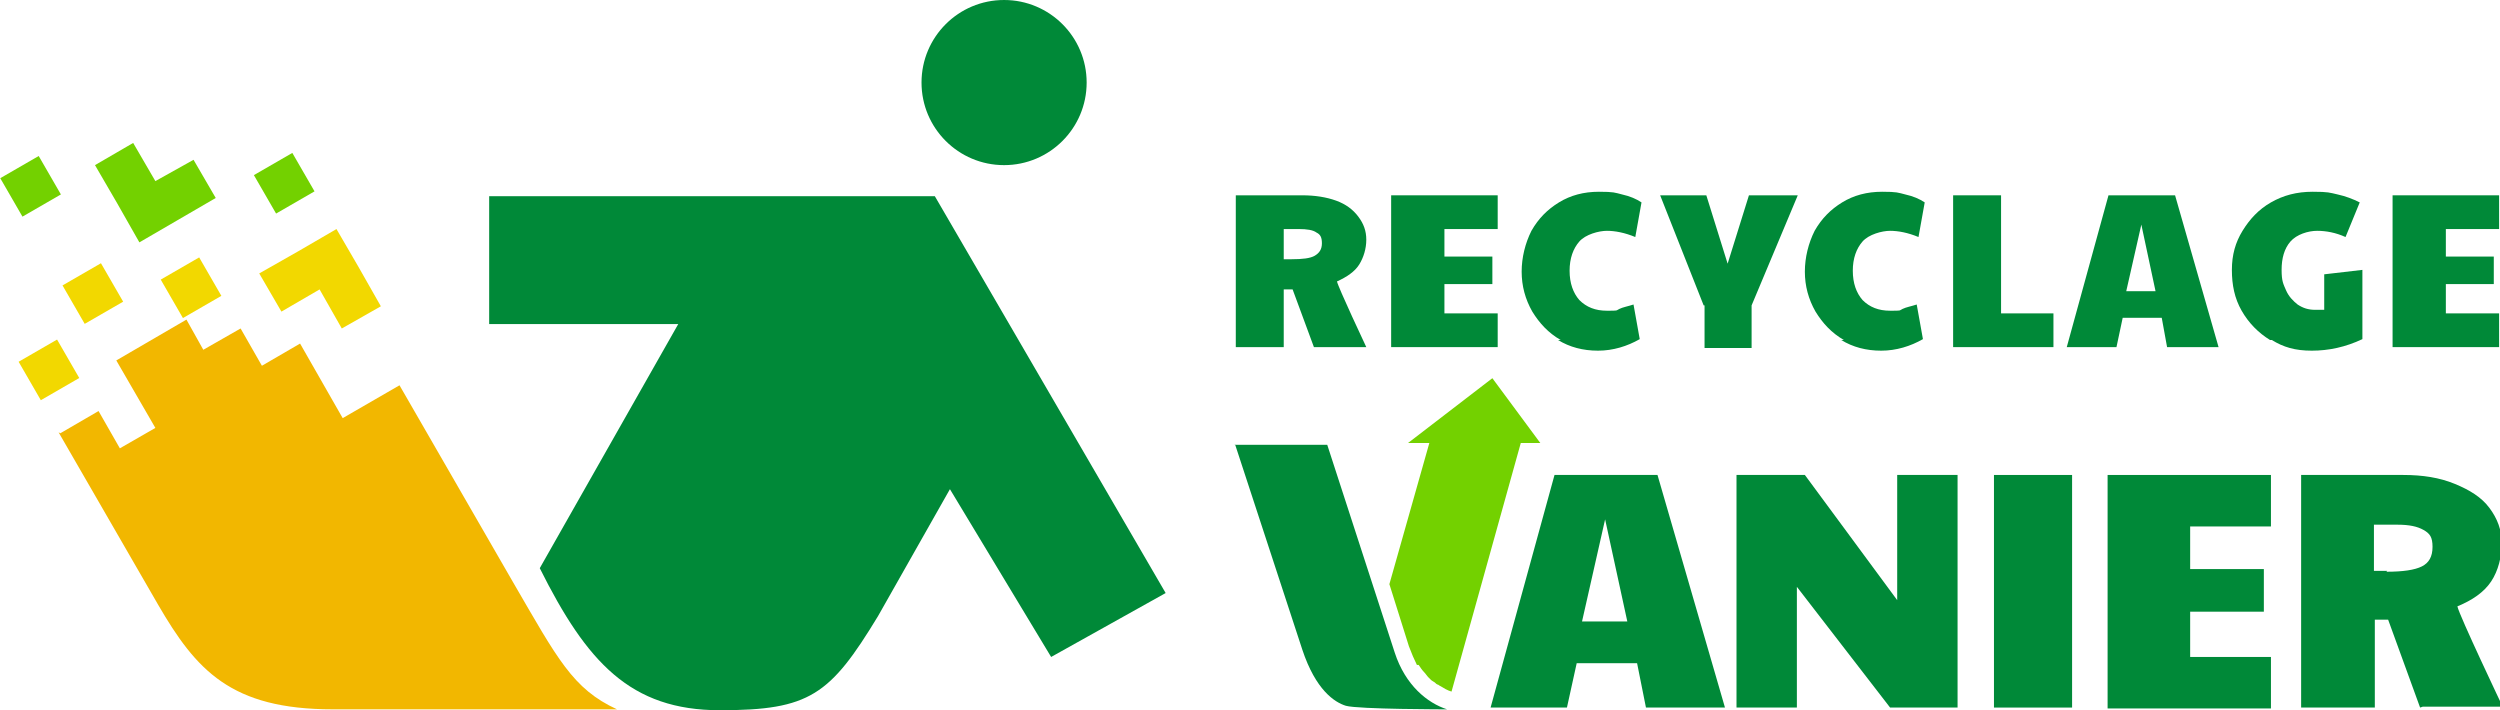 <?xml version="1.0" encoding="UTF-8"?>
<svg xmlns="http://www.w3.org/2000/svg" version="1.1" viewBox="0 0 281.6 80">
  <defs>
    <style>
      .cls-1 {
        fill: #73d100;
      }

      .cls-2 {
        fill: #f2d800;
      }

      .cls-3 {
        fill: #008938;
      }

      .cls-4 {
        fill: #f2b700;
      }
    </style>
  </defs>
  <!-- Generator: Adobe Illustrator 28.7.0, SVG Export Plug-In . SVG Version: 1.2.0 Build 136)  -->
  <g>
    <g id="Layer_1">
      <g>
        <path class="cls-3" d="M156.7,22h12v3.8h-6v3.1h5.4v3.1h-5.4v3.3h6v3.8h-12v-17.1Z"/>
        <path class="cls-3" d="M175.8,38.3c-1.4-.8-2.4-1.9-3.2-3.2-.8-1.4-1.2-2.9-1.2-4.5s.4-3.2,1.1-4.6c.8-1.4,1.8-2.4,3.1-3.2s2.8-1.2,4.5-1.2,1.8.1,2.6.3c.9.2,1.6.5,2.2.9l-.7,3.9c-1.2-.5-2.3-.7-3.2-.7s-2.4.4-3.1,1.2-1.1,1.9-1.1,3.3.4,2.5,1.1,3.3c.8.8,1.8,1.2,3.1,1.2s1,0,1.4-.2,1-.3,1.6-.5l.7,3.9c-1.4.8-3,1.3-4.7,1.3s-3.2-.4-4.5-1.2h0Z"/>
        <path class="cls-3" d="M191.9,34.4l-4.9-12.4h5.2l2.4,7.7,2.4-7.7h5.5l-5.2,12.4v4.8h-5.3v-4.8h0Z"/>
        <path class="cls-3" d="M207.7,38.3c-1.4-.8-2.4-1.9-3.2-3.2-.8-1.4-1.2-2.9-1.2-4.5s.4-3.2,1.1-4.6c.8-1.4,1.8-2.4,3.1-3.2,1.3-.8,2.8-1.2,4.5-1.2s1.8.1,2.6.3c.9.2,1.6.5,2.2.9l-.7,3.9c-1.2-.5-2.3-.7-3.2-.7s-2.4.4-3.1,1.2-1.1,1.9-1.1,3.3.4,2.5,1.1,3.3c.8.8,1.8,1.2,3.1,1.2s1,0,1.4-.2,1-.3,1.6-.5l.7,3.9c-1.4.8-3,1.3-4.7,1.3s-3.2-.4-4.5-1.2h0Z"/>
        <path class="cls-3" d="M220,22h5.4v13.3h5.9v3.8h-11.3v-17.1Z"/>
        <path class="cls-3" d="M237.4,22h7.6l4.9,17.1h-5.8l-.6-3.3h-4.4l-.7,3.3h-5.6l4.7-17.1h0ZM242.8,32.8l-1.6-7.5-1.7,7.5h3.3Z"/>
        <path class="cls-3" d="M255.7,38.3c-1.3-.8-2.4-1.9-3.2-3.3-.8-1.4-1.1-2.9-1.1-4.6s.4-3.1,1.2-4.4c.8-1.3,1.8-2.4,3.2-3.2s2.9-1.2,4.7-1.2,1.9.1,2.8.3c.9.2,1.7.5,2.5.9l-1.6,3.9c-1.1-.5-2.2-.7-3.2-.7s-2.3.4-3,1.2-1,1.9-1,3.2.2,1.6.5,2.3c.3.7.8,1.2,1.3,1.6.6.4,1.2.6,2,.6s.7,0,1,0v-4l4.3-.5v7.8c-1.9.9-3.8,1.3-5.7,1.3s-3.2-.4-4.5-1.2h0Z"/>
        <path class="cls-3" d="M269.5,22h12v3.8h-6v3.1h5.4v3.1h-5.4v3.3h6v3.8h-12v-17.1Z"/>
        <path class="cls-3" d="M148,39.1l-2.4-6.5h-1v6.5h-5.4v-17.1h7.5c1.4,0,2.7.2,3.8.6,1.1.4,1.9,1,2.5,1.8.6.8.9,1.6.9,2.6s-.3,2-.8,2.8c-.5.8-1.4,1.4-2.5,1.9.1.6,3.3,7.4,3.3,7.4h-5.9ZM145.5,29.2c1.2,0,2.1-.1,2.6-.4.5-.3.8-.7.8-1.4s-.2-1-.6-1.2c-.4-.3-1.1-.4-2-.4h-1.7v3.4s.9,0,.9,0Z"/>
      </g>
      <g>
        <path class="cls-3" d="M175.1,53.5h11.6l7.6,26.2h-8.9l-1-5h-6.8l-1.1,5h-8.6l7.2-26.2h0ZM183.3,70l-2.5-11.5-2.6,11.5h5.1Z"/>
        <path class="cls-3" d="M195.7,53.5h7.6l10.4,14.1v-14.1h6.8v26.2h-7.6l-10.5-13.6v13.6h-6.8v-26.2h0Z"/>
        <path class="cls-3" d="M224.6,53.5h8.8v26.2h-8.8v-26.2Z"/>
        <path class="cls-3" d="M237.4,53.5h18.4v5.8h-9.1v4.8h8.3v4.8h-8.3v5.1h9.1v5.8h-18.4v-26.2h0Z"/>
        <path class="cls-3" d="M272.6,79.7l-3.6-9.9h-1.5v9.9h-8.3v-26.2h11.5c2.2,0,4.1.3,5.8,1s3,1.5,3.9,2.7c.9,1.2,1.4,2.5,1.4,4s-.4,3.1-1.2,4.3c-.8,1.2-2.1,2.1-3.8,2.8.2,1,5.1,11.3,5.1,11.3h-9ZM268.8,64.4c1.9,0,3.2-.2,4-.6.8-.4,1.2-1.1,1.2-2.2s-.3-1.5-1-1.9-1.6-.6-3-.6h-2.6v5.2h1.5,0Z"/>
        <g>
          <path class="cls-3" d="M139.1,50l7.6,23.2c1.5,4.5,3.6,5.9,4.9,6.3,1.4.4,11.4.4,11.4.4-2.2-.7-4.7-2.7-5.9-6.4l-7.6-23.4s-10.4,0-10.4,0Z"/>
          <path class="cls-1" d="M159.8,74.9h0c.2.3.4.6.6.8,0,0,0,0,0,0,.2.2.3.4.5.6,0,0,.1.1.2.2.1.1.2.2.4.3s.2.2.4.3c0,0,.1,0,.2.1.5.3,1,.6,1.4.7l7.8-28h2.2l-5.4-7.3-9.5,7.3h2.4l-4.5,15.9,2.2,7c.3.8.6,1.5.9,2.1h0Z"/>
        </g>
      </g>
      <g>
        <circle class="cls-3" cx="113.1" cy="9.3" r="9.3"/>
        <path class="cls-3" d="M55.1,22.1v14.4h21.3l-15.6,27.5c5.3,10.6,10.2,16,20.3,16s12.4-1.7,17.8-10.6l8.1-14.3,11.4,18.9,12.9-7.2-26-44.7h-50.2Z"/>
        <rect class="cls-1" x=".9" y="18.5" width="5" height="5" transform="translate(-10 4.5) rotate(-30)"/>
        <rect class="cls-2" x="3" y="39.2" width="5" height="5" transform="translate(-20.1 8.3) rotate(-30)"/>
        <rect class="cls-2" x="7.9" y="30.6" width="5" height="5" transform="translate(-15.1 9.6) rotate(-30)"/>
        <rect class="cls-2" x="19" y="29.9" width="5" height="5" transform="translate(-13.3 15.1) rotate(-30)"/>
        <rect class="cls-1" x="29.5" y="18.1" width="5" height="5" transform="translate(-6 18.8) rotate(-30)"/>
        <polygon class="cls-1" points="17.5 20.4 15 16.1 10.7 18.6 13.2 22.9 15.7 27.3 20 24.8 24.3 22.3 21.8 18 17.5 20.4"/>
        <polygon class="cls-2" points="36 32.6 38.5 37 42.9 34.5 40.4 30.1 37.9 25.8 33.6 28.3 29.2 30.8 31.7 35.1 36 32.6"/>
        <path class="cls-4" d="M6.8,48.8l4.3-2.5,2.4,4.2,4-2.3-4.4-7.6,7.9-4.6,1.9,3.4,4.2-2.4,2.4,4.2,4.3-2.5,4.8,8.4,6.4-3.7,12.8,22.2c5,8.6,6.7,12,11.7,14.3-19.6,0-32,0-32,0-11.5,0-15.4-4.4-19.7-11.8l-11.2-19.4Z"/>
      </g>
    </g>
  </g>
</svg>